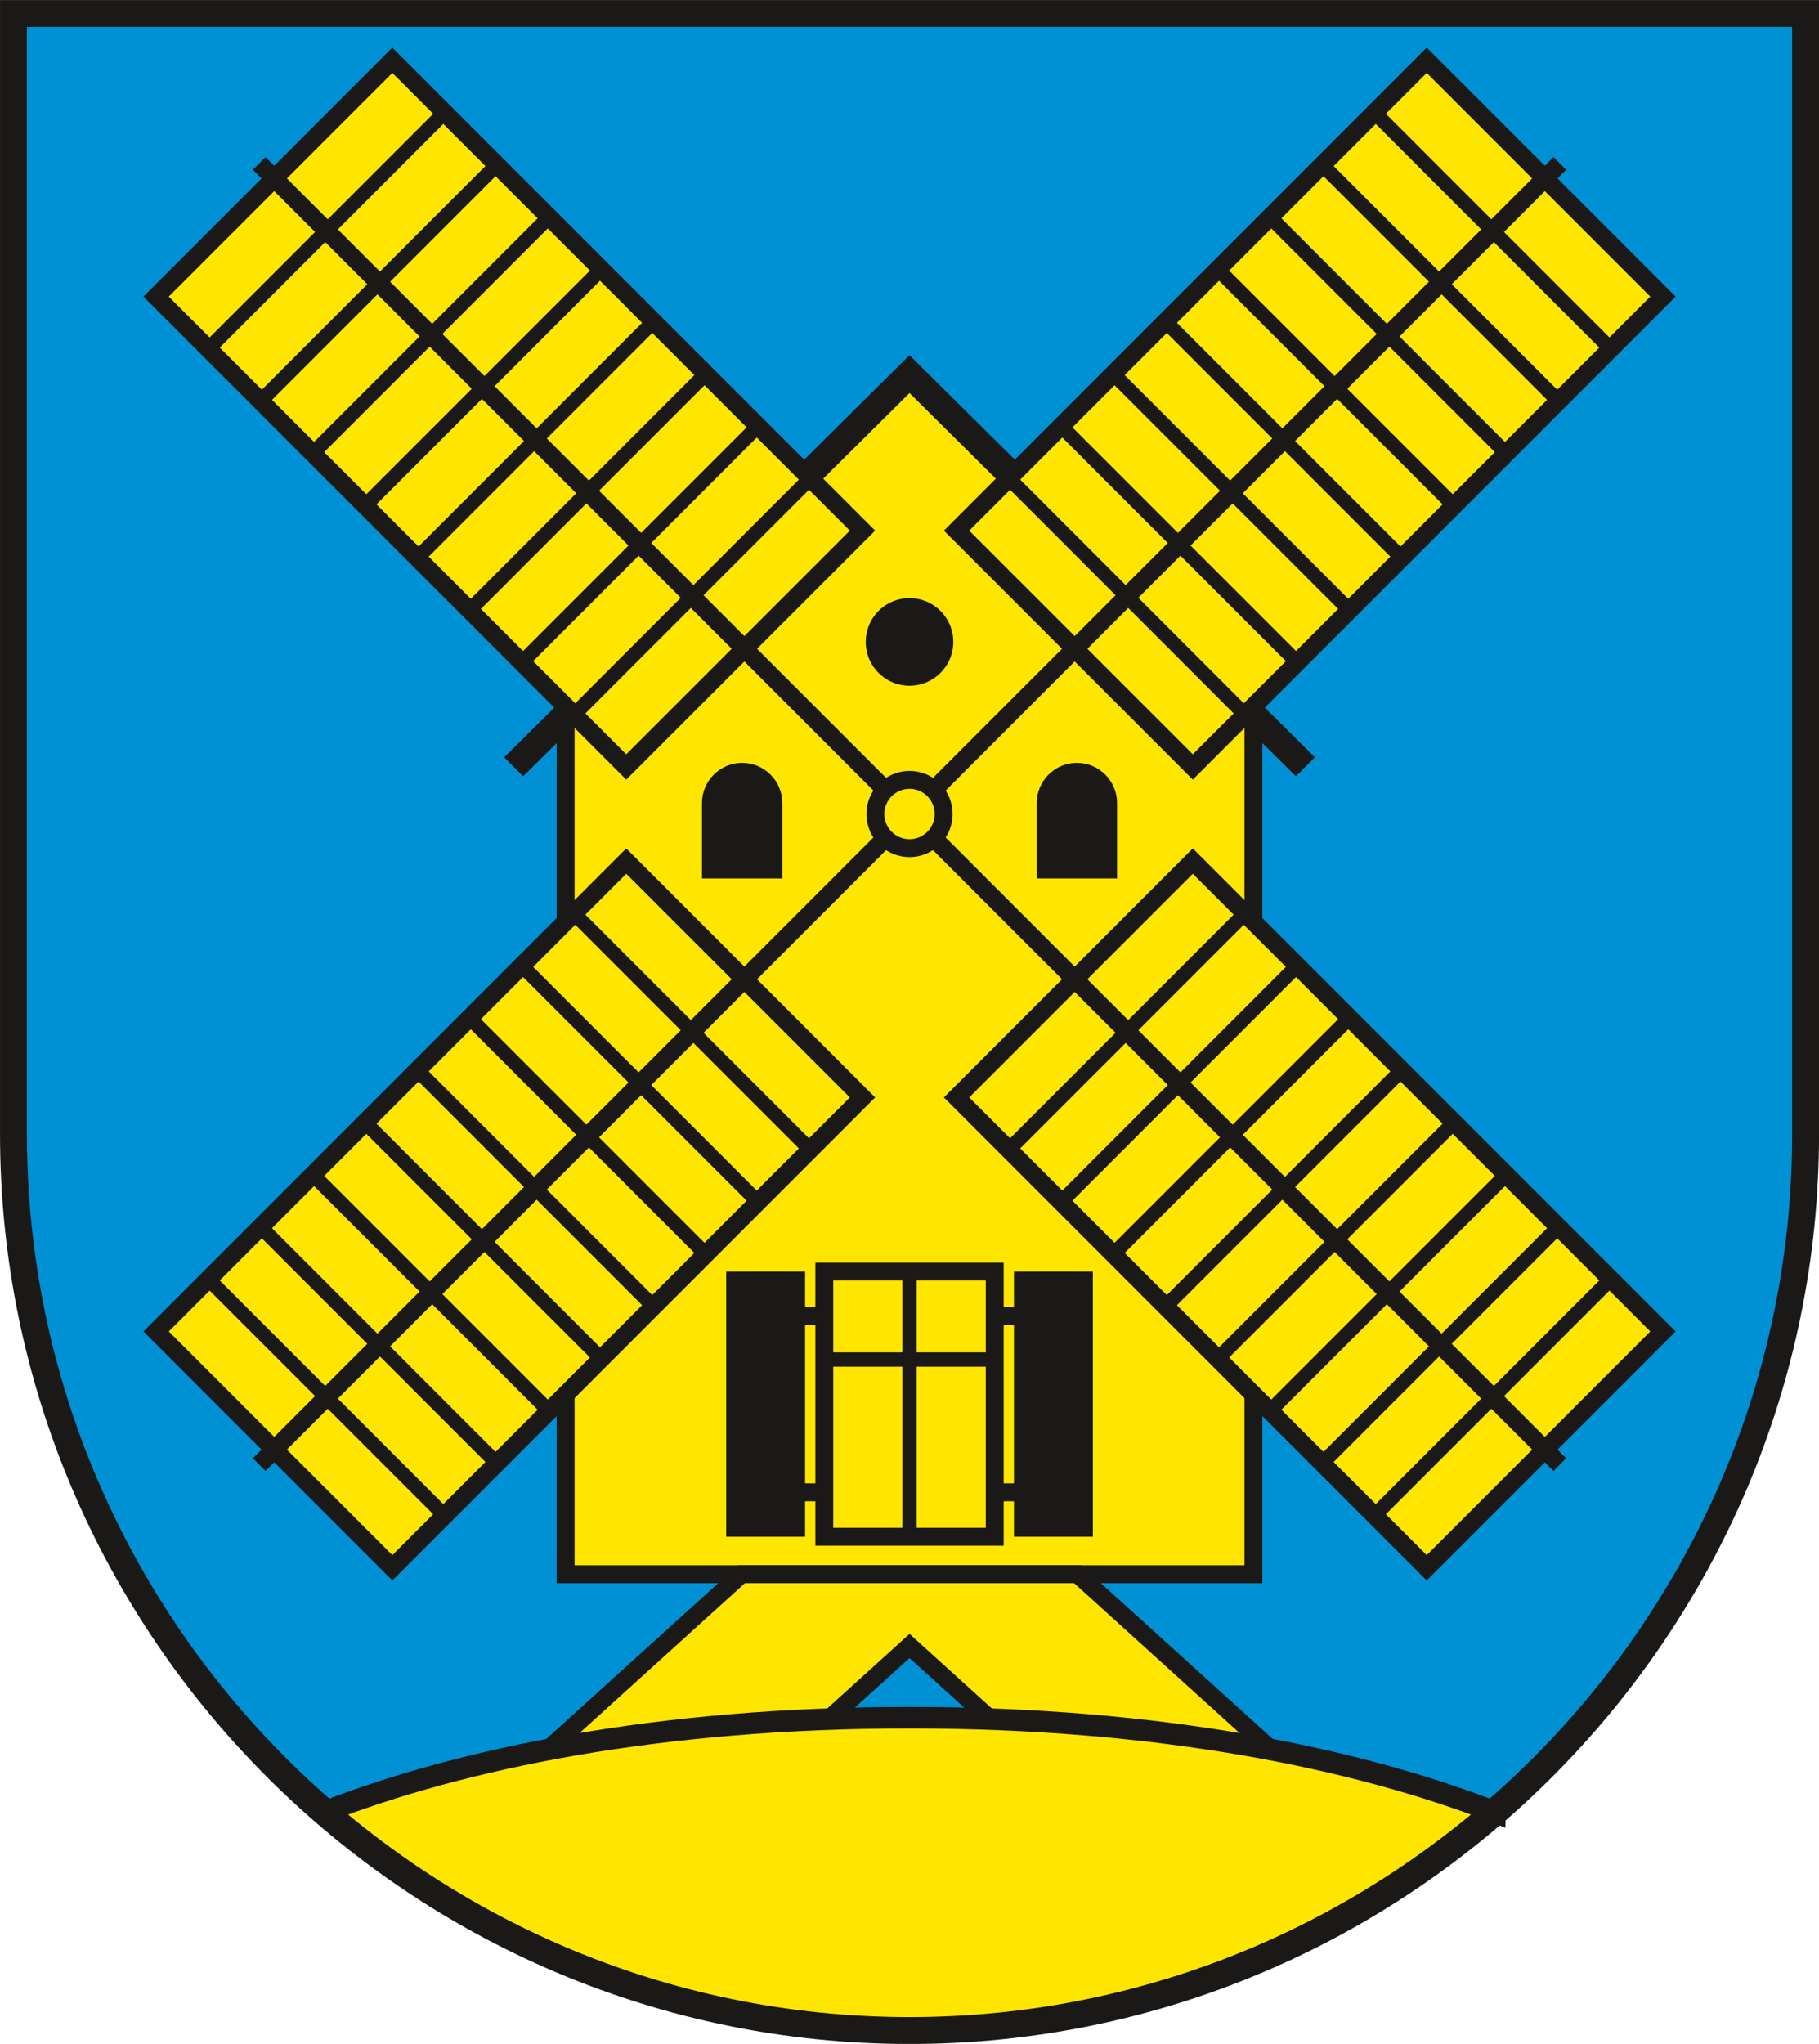 <?xml version="1.0" encoding="UTF-8" standalone="no"?>
<svg
   xmlns:dc="http://purl.org/dc/elements/1.1/"
   xmlns:cc="http://creativecommons.org/ns#"
   xmlns:rdf="http://www.w3.org/1999/02/22-rdf-syntax-ns#"
   xmlns:svg="http://www.w3.org/2000/svg"
   xmlns="http://www.w3.org/2000/svg"
   xmlns:sodipodi="http://sodipodi.sourceforge.net/DTD/sodipodi-0.dtd"
   xmlns:inkscape="http://www.inkscape.org/namespaces/inkscape"
   version="1.1"
   width="288"
   height="323.468"
   id="svg137"
   viewBox="0 0 288 323.468"
   sodipodi:docname="Schermcke.svg"
   inkscape:version="0.92.3 (2405546, 2018-03-11)">
  <defs
     id="defs141" />
  <sodipodi:namedview
     pagecolor="#ffffff"
     bordercolor="#666666"
     borderopacity="1"
     objecttolerance="10"
     gridtolerance="10"
     guidetolerance="10"
     inkscape:pageopacity="0"
     inkscape:pageshadow="2"
     inkscape:window-width="1600"
     inkscape:window-height="850"
     id="namedview139"
     showgrid="false"
     inkscape:zoom="1.6225402"
     inkscape:cx="143.94191"
     inkscape:cy="186.32914"
     inkscape:window-x="-8"
     inkscape:window-y="-8"
     inkscape:window-maximized="1"
     inkscape:current-layer="svg137" />
  <g
     id="Layer1000"
     transform="matrix(1.001,0,0,1.001,-131.373,-354.538)">
    <path
       d="m 416.835,533.48 c 0,78.063 -63.669,141.732 -141.732,141.732 -78.063,0 -141.732,-63.669 -141.732,-141.732 V 356.315 h 283.464 z"
       style="fill:#0090d4;fill-rule:evenodd"
       id="path10"
       inkscape:connector-curvature="0" />
    <path
       d="m 329.499,467.273 v 135.798 H 220.706 v -135.798 l 54.397,-53.941 z"
       style="fill:#ffe600;fill-rule:evenodd;stroke:#1b1918;stroke-width:2.835;stroke-linecap:butt;stroke-linejoin:miter;stroke-dasharray:none"
       id="path12"
       inkscape:connector-curvature="0" />
    <path
       d="m 212.49,475.42 62.613,-62.088 62.613,62.088"
       style="fill:none;stroke:#1b1918;stroke-width:4.252;stroke-linecap:butt;stroke-linejoin:miter;stroke-dasharray:none"
       id="path14"
       inkscape:connector-curvature="0" />
    <path
       d="m 301.687,603.071 34.144,30.919 -26.584,11.34 -34.144,-30.919 -34.144,30.919 -26.584,-11.34 34.144,-30.919 z"
       style="fill:#ffe600;fill-rule:evenodd;stroke:#1b1918;stroke-width:2.835;stroke-linecap:butt;stroke-linejoin:miter;stroke-dasharray:none"
       id="path16"
       inkscape:connector-curvature="0" />
    <g
       id="Layer1001">
      <g
         id="Layer1002">
        <path
           d="m 253.78,590.12 h 42.645"
           style="fill:none;stroke:#1b1918;stroke-width:2.835;stroke-linecap:butt;stroke-linejoin:miter;stroke-dasharray:none"
           id="path18"
           inkscape:connector-curvature="0" />
        <path
           d="m 253.78,562.243 h 42.645"
           style="fill:none;stroke:#1b1918;stroke-width:2.835;stroke-linecap:butt;stroke-linejoin:miter;stroke-dasharray:none"
           id="path20"
           inkscape:connector-curvature="0" />
      </g>
      <path
         d="m 246.106,555.217 v 41.927 h 12.482 v -41.927 z"
         style="fill:#1b1918;fill-rule:evenodd"
         id="path23"
         inkscape:connector-curvature="0" />
      <path
         d="m 291.618,555.217 v 41.927 h 12.482 v -41.927 z"
         style="fill:#1b1918;fill-rule:evenodd"
         id="path25"
         inkscape:connector-curvature="0" />
      <path
         d="m 261.625,555.217 v 41.927 H 288.58 v -41.927 z"
         style="fill:#ffe600;fill-rule:evenodd;stroke:#1b1918;stroke-width:2.835;stroke-linecap:butt;stroke-linejoin:miter;stroke-dasharray:none"
         id="path27"
         inkscape:connector-curvature="0" />
      <path
         d="m 275.102,555.217 v 41.927"
         style="fill:none;stroke:#1b1918;stroke-width:2.268;stroke-linecap:butt;stroke-linejoin:miter;stroke-dasharray:none"
         id="path29"
         inkscape:connector-curvature="0" />
      <path
         d="M 261.625,569.13 H 288.58"
         style="fill:none;stroke:#1b1918;stroke-width:2.268;stroke-linecap:butt;stroke-linejoin:miter;stroke-dasharray:none"
         id="path31"
         inkscape:connector-curvature="0" />
    </g>
    <g
       id="Layer1003">
      <path
         d="m 356.906,363.713 -74.363,74.363 37.365,37.365 74.363,-74.363 z"
         style="fill:#ffe600;fill-rule:evenodd;stroke:#1b1918;stroke-width:2.835;stroke-linecap:butt;stroke-linejoin:miter;stroke-dasharray:none"
         id="path34"
         inkscape:connector-curvature="0" />
      <path
         d="M 275.102,482.882 377.964,380.021"
         style="fill:none;stroke:#1b1918;stroke-width:2.835;stroke-linecap:butt;stroke-linejoin:miter;stroke-dasharray:none"
         id="path36"
         inkscape:connector-curvature="0" />
      <g
         id="Layer1004">
        <path
           d="m 290.807,429.812 37.365,37.365"
           style="fill:none;stroke:#1b1918;stroke-width:2.268;stroke-linecap:butt;stroke-linejoin:miter;stroke-dasharray:none"
           id="path38"
           inkscape:connector-curvature="0" />
        <path
           d="m 299.069,421.55 37.365,37.365"
           style="fill:none;stroke:#1b1918;stroke-width:2.268;stroke-linecap:butt;stroke-linejoin:miter;stroke-dasharray:none"
           id="path40"
           inkscape:connector-curvature="0" />
        <path
           d="m 307.332,413.288 37.365,37.365"
           style="fill:none;stroke:#1b1918;stroke-width:2.268;stroke-linecap:butt;stroke-linejoin:miter;stroke-dasharray:none"
           id="path42"
           inkscape:connector-curvature="0" />
        <path
           d="m 315.594,405.025 37.365,37.365"
           style="fill:none;stroke:#1b1918;stroke-width:2.268;stroke-linecap:butt;stroke-linejoin:miter;stroke-dasharray:none"
           id="path44"
           inkscape:connector-curvature="0" />
        <path
           d="m 323.856,396.763 37.365,37.365"
           style="fill:none;stroke:#1b1918;stroke-width:2.268;stroke-linecap:butt;stroke-linejoin:miter;stroke-dasharray:none"
           id="path46"
           inkscape:connector-curvature="0" />
        <path
           d="m 332.119,388.5 37.365,37.365"
           style="fill:none;stroke:#1b1918;stroke-width:2.268;stroke-linecap:butt;stroke-linejoin:miter;stroke-dasharray:none"
           id="path48"
           inkscape:connector-curvature="0" />
        <path
           d="m 340.381,380.238 37.365,37.365"
           style="fill:none;stroke:#1b1918;stroke-width:2.268;stroke-linecap:butt;stroke-linejoin:miter;stroke-dasharray:none"
           id="path50"
           inkscape:connector-curvature="0" />
        <path
           d="m 348.644,371.975 37.365,37.365"
           style="fill:none;stroke:#1b1918;stroke-width:2.268;stroke-linecap:butt;stroke-linejoin:miter;stroke-dasharray:none"
           id="path52"
           inkscape:connector-curvature="0" />
      </g>
    </g>
    <g
       id="Layer1005">
      <path
         d="m 155.934,401.078 74.363,74.363 37.365,-37.365 -74.363,-74.363 z"
         style="fill:#ffe600;fill-rule:evenodd;stroke:#1b1918;stroke-width:2.835;stroke-linecap:butt;stroke-linejoin:miter;stroke-dasharray:none"
         id="path56"
         inkscape:connector-curvature="0" />
      <path
         d="M 275.102,482.882 172.241,380.021"
         style="fill:none;stroke:#1b1918;stroke-width:2.835;stroke-linecap:butt;stroke-linejoin:miter;stroke-dasharray:none"
         id="path58"
         inkscape:connector-curvature="0" />
      <g
         id="Layer1006">
        <path
           d="m 222.033,467.178 37.365,-37.365"
           style="fill:none;stroke:#1b1918;stroke-width:2.268;stroke-linecap:butt;stroke-linejoin:miter;stroke-dasharray:none"
           id="path60"
           inkscape:connector-curvature="0" />
        <path
           d="m 213.77,458.915 37.365,-37.365"
           style="fill:none;stroke:#1b1918;stroke-width:2.268;stroke-linecap:butt;stroke-linejoin:miter;stroke-dasharray:none"
           id="path62"
           inkscape:connector-curvature="0" />
        <path
           d="m 205.508,450.653 37.365,-37.365"
           style="fill:none;stroke:#1b1918;stroke-width:2.268;stroke-linecap:butt;stroke-linejoin:miter;stroke-dasharray:none"
           id="path64"
           inkscape:connector-curvature="0" />
        <path
           d="m 197.246,442.39 37.365,-37.365"
           style="fill:none;stroke:#1b1918;stroke-width:2.268;stroke-linecap:butt;stroke-linejoin:miter;stroke-dasharray:none"
           id="path66"
           inkscape:connector-curvature="0" />
        <path
           d="m 188.983,434.128 37.365,-37.365"
           style="fill:none;stroke:#1b1918;stroke-width:2.268;stroke-linecap:butt;stroke-linejoin:miter;stroke-dasharray:none"
           id="path68"
           inkscape:connector-curvature="0" />
        <path
           d="M 180.72,425.865 218.086,388.5"
           style="fill:none;stroke:#1b1918;stroke-width:2.268;stroke-linecap:butt;stroke-linejoin:miter;stroke-dasharray:none"
           id="path70"
           inkscape:connector-curvature="0" />
        <path
           d="m 172.458,417.603 37.365,-37.365"
           style="fill:none;stroke:#1b1918;stroke-width:2.268;stroke-linecap:butt;stroke-linejoin:miter;stroke-dasharray:none"
           id="path72"
           inkscape:connector-curvature="0" />
        <path
           d="m 164.196,409.34 37.365,-37.365"
           style="fill:none;stroke:#1b1918;stroke-width:2.268;stroke-linecap:butt;stroke-linejoin:miter;stroke-dasharray:none"
           id="path74"
           inkscape:connector-curvature="0" />
      </g>
    </g>
    <g
       id="Layer1007">
      <path
         d="m 193.299,602.051 74.363,-74.363 -37.365,-37.365 -74.363,74.363 z"
         style="fill:#ffe600;fill-rule:evenodd;stroke:#1b1918;stroke-width:2.835;stroke-linecap:butt;stroke-linejoin:miter;stroke-dasharray:none"
         id="path78"
         inkscape:connector-curvature="0" />
      <path
         d="M 275.102,482.882 172.241,585.743"
         style="fill:none;stroke:#1b1918;stroke-width:2.835;stroke-linecap:butt;stroke-linejoin:miter;stroke-dasharray:none"
         id="path80"
         inkscape:connector-curvature="0" />
      <g
         id="Layer1008">
        <path
           d="M 259.398,535.951 222.033,498.586"
           style="fill:none;stroke:#1b1918;stroke-width:2.268;stroke-linecap:butt;stroke-linejoin:miter;stroke-dasharray:none"
           id="path82"
           inkscape:connector-curvature="0" />
        <path
           d="M 251.136,544.214 213.77,506.849"
           style="fill:none;stroke:#1b1918;stroke-width:2.268;stroke-linecap:butt;stroke-linejoin:miter;stroke-dasharray:none"
           id="path84"
           inkscape:connector-curvature="0" />
        <path
           d="M 242.873,552.476 205.508,515.111"
           style="fill:none;stroke:#1b1918;stroke-width:2.268;stroke-linecap:butt;stroke-linejoin:miter;stroke-dasharray:none"
           id="path86"
           inkscape:connector-curvature="0" />
        <path
           d="M 234.611,560.739 197.246,523.374"
           style="fill:none;stroke:#1b1918;stroke-width:2.268;stroke-linecap:butt;stroke-linejoin:miter;stroke-dasharray:none"
           id="path88"
           inkscape:connector-curvature="0" />
        <path
           d="M 226.348,569.001 188.983,531.636"
           style="fill:none;stroke:#1b1918;stroke-width:2.268;stroke-linecap:butt;stroke-linejoin:miter;stroke-dasharray:none"
           id="path90"
           inkscape:connector-curvature="0" />
        <path
           d="M 218.086,577.264 180.72,539.899"
           style="fill:none;stroke:#1b1918;stroke-width:2.268;stroke-linecap:butt;stroke-linejoin:miter;stroke-dasharray:none"
           id="path92"
           inkscape:connector-curvature="0" />
        <path
           d="M 209.823,585.526 172.458,548.161"
           style="fill:none;stroke:#1b1918;stroke-width:2.268;stroke-linecap:butt;stroke-linejoin:miter;stroke-dasharray:none"
           id="path94"
           inkscape:connector-curvature="0" />
        <path
           d="M 201.561,593.789 164.196,556.423"
           style="fill:none;stroke:#1b1918;stroke-width:2.268;stroke-linecap:butt;stroke-linejoin:miter;stroke-dasharray:none"
           id="path96"
           inkscape:connector-curvature="0" />
      </g>
    </g>
    <g
       id="Layer1009">
      <path
         d="m 394.271,564.686 -74.363,-74.363 -37.365,37.365 74.363,74.363 z"
         style="fill:#ffe600;fill-rule:evenodd;stroke:#1b1918;stroke-width:2.835;stroke-linecap:butt;stroke-linejoin:miter;stroke-dasharray:none"
         id="path100"
         inkscape:connector-curvature="0" />
      <path
         d="M 275.102,482.882 377.964,585.743"
         style="fill:none;stroke:#1b1918;stroke-width:2.835;stroke-linecap:butt;stroke-linejoin:miter;stroke-dasharray:none"
         id="path102"
         inkscape:connector-curvature="0" />
      <g
         id="Layer1010">
        <path
           d="m 328.172,498.586 -37.365,37.365"
           style="fill:none;stroke:#1b1918;stroke-width:2.268;stroke-linecap:butt;stroke-linejoin:miter;stroke-dasharray:none"
           id="path104"
           inkscape:connector-curvature="0" />
        <path
           d="m 336.434,506.849 -37.365,37.365"
           style="fill:none;stroke:#1b1918;stroke-width:2.268;stroke-linecap:butt;stroke-linejoin:miter;stroke-dasharray:none"
           id="path106"
           inkscape:connector-curvature="0" />
        <path
           d="m 344.697,515.111 -37.365,37.365"
           style="fill:none;stroke:#1b1918;stroke-width:2.268;stroke-linecap:butt;stroke-linejoin:miter;stroke-dasharray:none"
           id="path108"
           inkscape:connector-curvature="0" />
        <path
           d="M 352.959,523.374 315.594,560.739"
           style="fill:none;stroke:#1b1918;stroke-width:2.268;stroke-linecap:butt;stroke-linejoin:miter;stroke-dasharray:none"
           id="path110"
           inkscape:connector-curvature="0" />
        <path
           d="m 361.222,531.636 -37.365,37.365"
           style="fill:none;stroke:#1b1918;stroke-width:2.268;stroke-linecap:butt;stroke-linejoin:miter;stroke-dasharray:none"
           id="path112"
           inkscape:connector-curvature="0" />
        <path
           d="M 369.484,539.899 332.119,577.264"
           style="fill:none;stroke:#1b1918;stroke-width:2.268;stroke-linecap:butt;stroke-linejoin:miter;stroke-dasharray:none"
           id="path114"
           inkscape:connector-curvature="0" />
        <path
           d="m 377.747,548.161 -37.365,37.365"
           style="fill:none;stroke:#1b1918;stroke-width:2.268;stroke-linecap:butt;stroke-linejoin:miter;stroke-dasharray:none"
           id="path116"
           inkscape:connector-curvature="0" />
        <path
           d="m 386.009,556.423 -37.365,37.365"
           style="fill:none;stroke:#1b1918;stroke-width:2.268;stroke-linecap:butt;stroke-linejoin:miter;stroke-dasharray:none"
           id="path118"
           inkscape:connector-curvature="0" />
      </g>
    </g>
    <g
       id="Layer1011">
      <path
         d="m 275.102,477.487 a 5.394,5.394 0 0 1 5.394,5.394 5.394,5.394 0 1 1 -5.394,-5.394 z"
         style="fill:#ffe600;fill-rule:evenodd;stroke:#1b1918;stroke-width:2.835;stroke-linecap:butt;stroke-linejoin:miter;stroke-dasharray:none"
         id="path122"
         inkscape:connector-curvature="0" />
      <g
         id="Layer1012">
        <path
           d="m 248.629,474.787 v 0 c 3.496,0 6.356,2.86 6.356,6.356 v 11.924 h -12.712 v -11.924 c 0,-3.496 2.86,-6.356 6.356,-6.356 z"
           style="fill:#1b1918;fill-rule:evenodd"
           id="path124"
           inkscape:connector-curvature="0" />
        <path
           d="m 275.102,448.743 a 6.926,6.927 0 0 1 6.926,6.927 6.926,6.927 0 1 1 -6.926,-6.927 z"
           style="fill:#1b1918;fill-rule:evenodd"
           id="path126"
           inkscape:connector-curvature="0" />
        <path
           d="m 301.575,474.787 v 0 c 3.496,0 6.356,2.86 6.356,6.356 v 11.924 h -12.712 v -11.924 c 0,-3.496 2.86,-6.356 6.356,-6.356 z"
           style="fill:#1b1918;fill-rule:evenodd"
           id="path128"
           inkscape:connector-curvature="0" />
      </g>
    </g>
    <path
       d="m 367.667,640.666 c -24.864,21.509 -57.24,34.547 -92.564,34.547 -35.324,0 -67.7,-13.039 -92.563,-34.547 21.877,-8.493 53.002,-14.917 92.563,-14.917 39.561,0 70.687,6.425 92.564,14.918 z"
       style="fill:#ffe600;fill-rule:evenodd;stroke:#1b1918;stroke-width:3.402;stroke-linecap:butt;stroke-linejoin:miter;stroke-dasharray:none"
       id="path132"
       inkscape:connector-curvature="0" />
    <path
       d="m 416.835,533.48 c 0,78.063 -63.669,141.732 -141.732,141.732 -78.063,0 -141.732,-63.669 -141.732,-141.732 V 356.315 h 283.464 z"
       style="fill:none;stroke:#1b1918;stroke-width:4.252;stroke-linecap:butt;stroke-linejoin:miter;stroke-dasharray:none"
       id="path134"
       inkscape:connector-curvature="0" />
  </g>
</svg>

